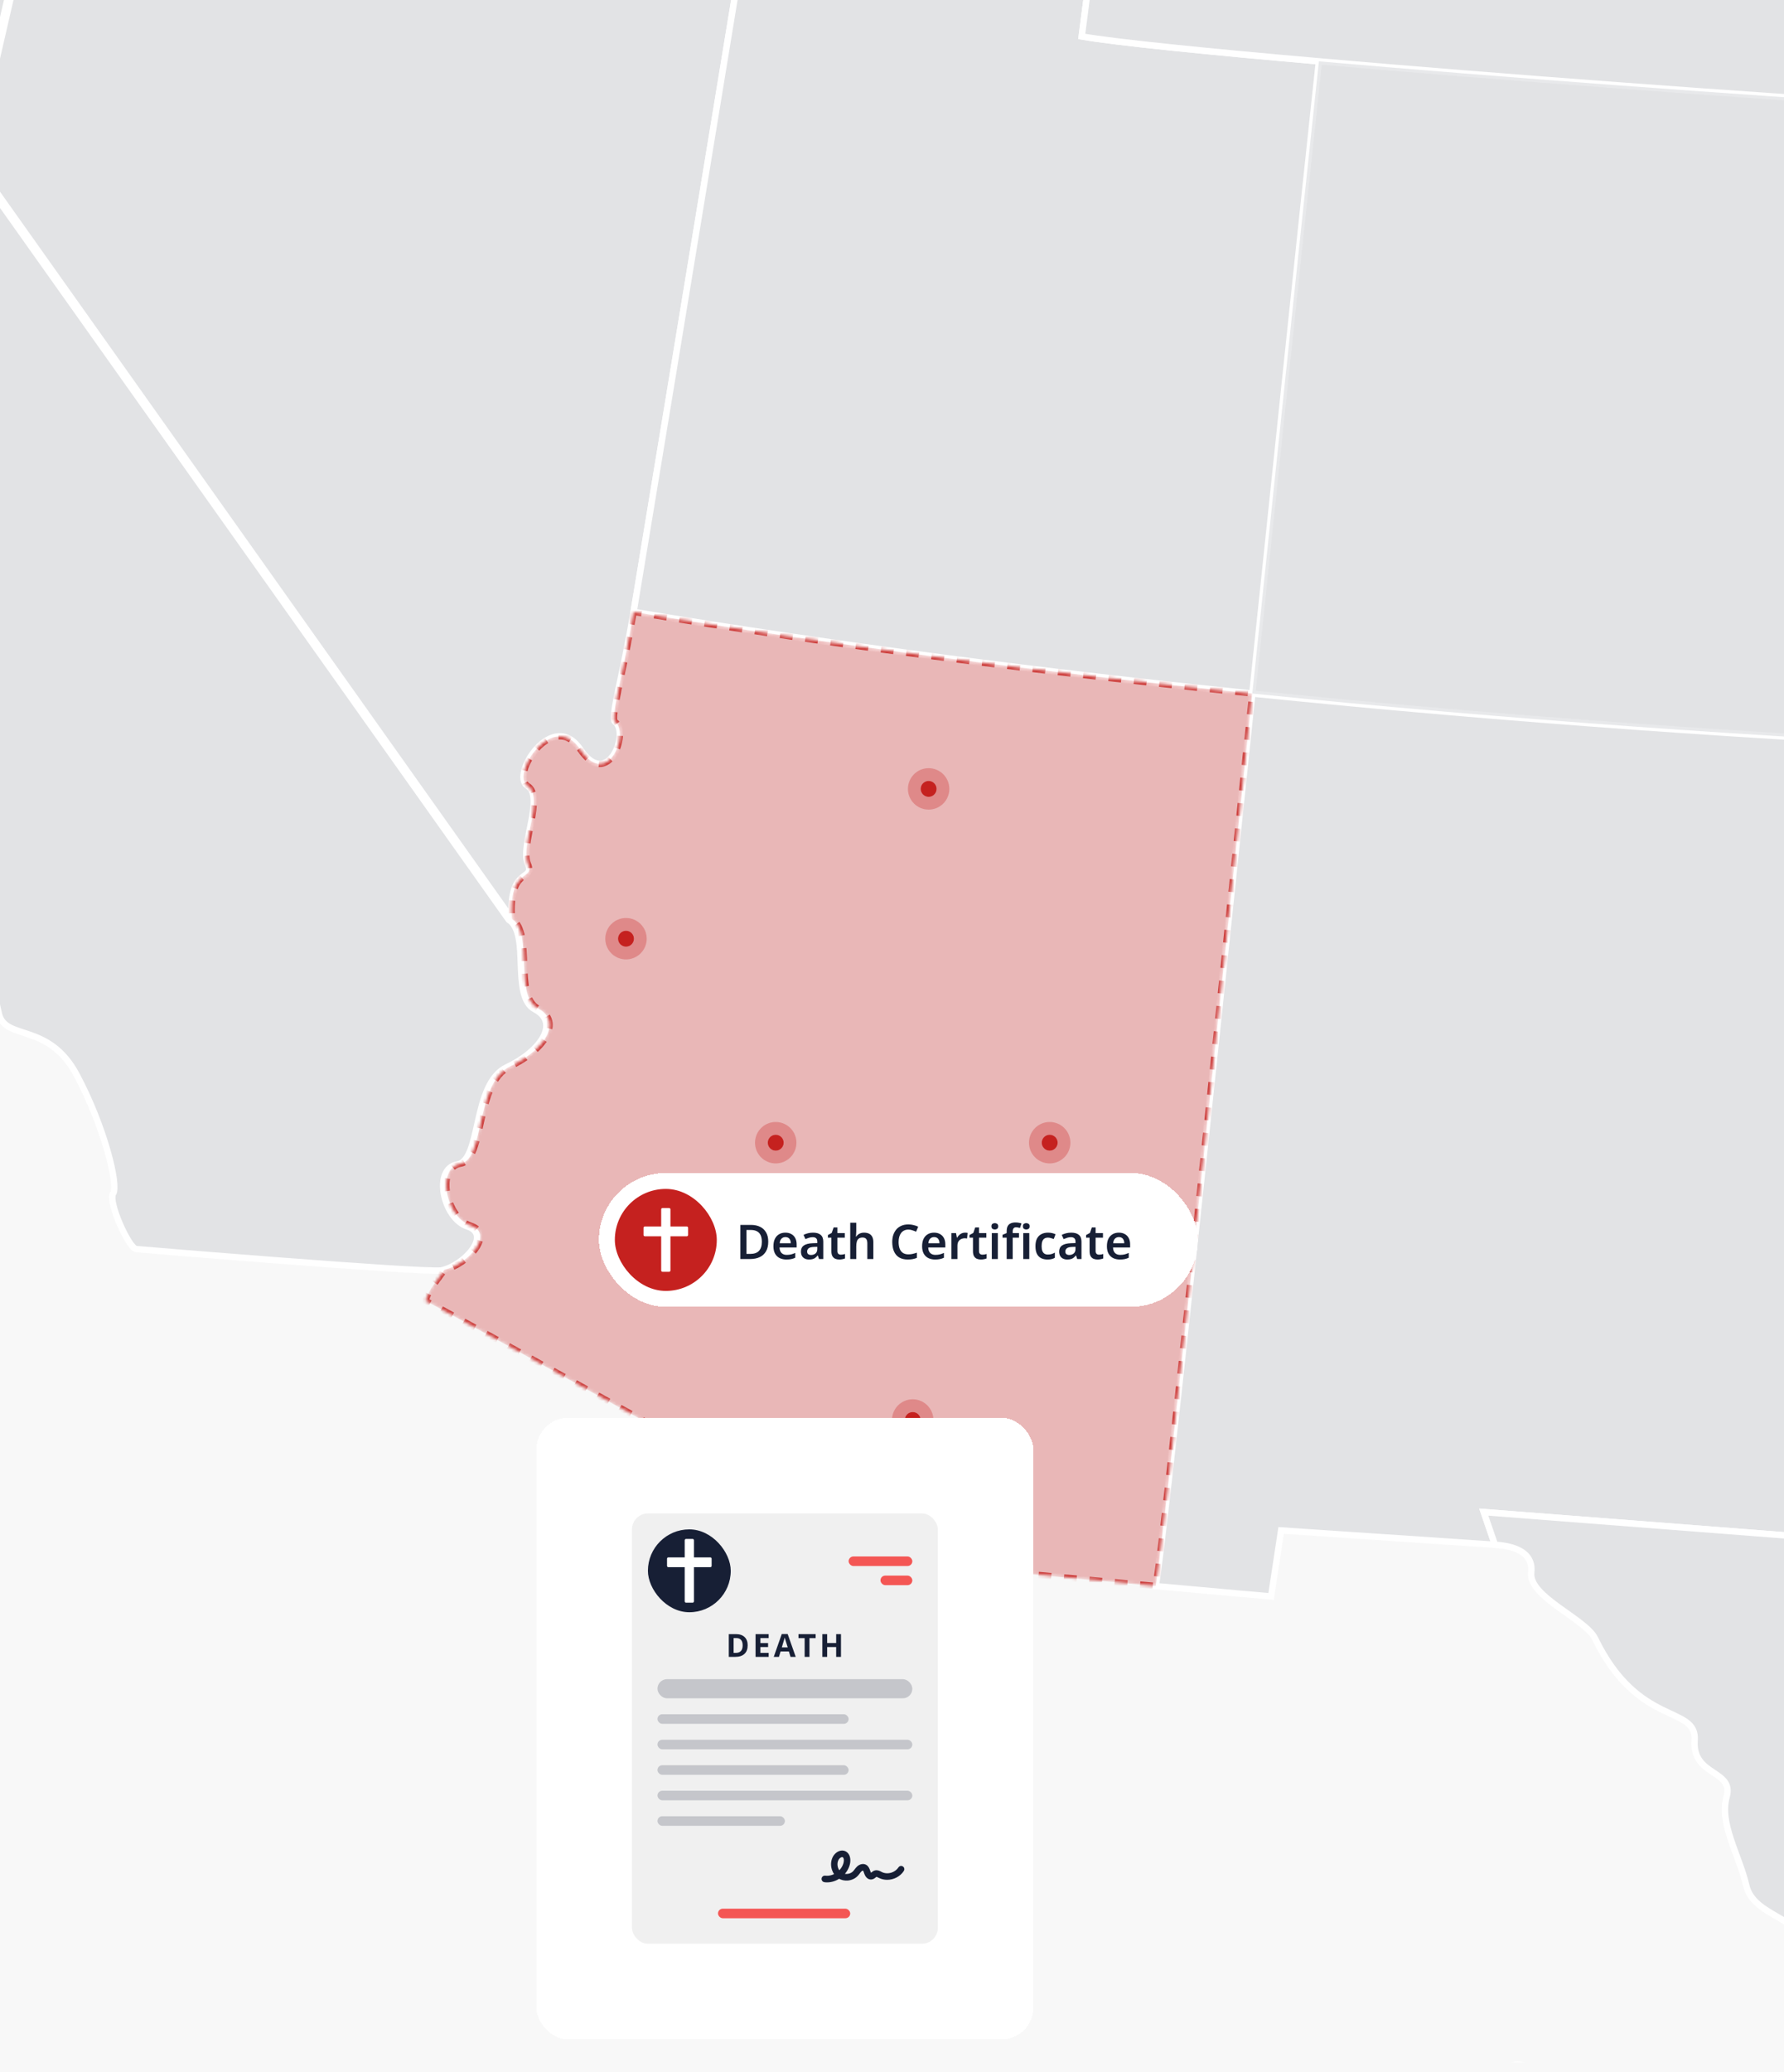 <svg width="560" height="650" viewBox="0 0 560 650" fill="none" xmlns="http://www.w3.org/2000/svg">
<g id="HERO Image - AZ - Death" clip-path="url(#clip0_3044_56784)">
<rect width="560" height="650" fill="#F8F8F8"/>
<g id="IMG Hero" clip-path="url(#clip1_3044_56784)">
<g id="Map">
<path id="us_11" d="M703.882 792.875C697.797 796.408 685.697 800.889 680.082 806.744C674.466 812.598 676.447 815.988 667.205 812.736C657.963 809.483 664.535 788.787 658.556 782.331C646.045 768.825 669.397 770.242 662.982 755.857C656.567 741.472 672.598 757.956 685.62 759.602C695.934 760.904 697.486 776.069 703.616 779.501C714.827 785.781 709.967 789.353 703.882 792.875ZM623.091 711.96C610.338 709.111 626.693 719.908 629.525 727.521C632.358 735.134 639.451 726.917 644.045 727.205C648.638 727.494 646.243 722.191 641.166 717.315C636.088 712.438 628.893 713.254 623.091 711.96ZM599.719 699.336C581.172 694.344 589.732 703.504 598.782 704.996C607.832 706.487 607.524 708.375 610.475 706.919C613.426 705.463 608.947 701.831 599.719 699.336ZM554.421 681.629C551.764 670.602 535.307 681.629 539.585 685.75C552.308 697.962 550.355 688.973 554.643 693.089C558.932 697.204 563.627 697.344 563.369 689.723C563.234 685.495 555.588 686.517 554.421 681.629ZM473.075 648.502C464.376 653.266 458.319 656.049 465.673 660.505C470.069 663.151 477.965 665.283 480.616 662.109C490.691 650.054 477.778 645.925 473.075 648.502ZM576.375 752.159C576.53 748.211 575.114 744.362 572.436 741.457C569.757 738.552 566.036 736.827 562.089 736.662H507.078C503.131 736.827 499.41 738.552 496.732 741.457C494.053 744.362 492.637 748.211 492.792 752.159V783.07C492.637 787.018 494.053 790.867 496.732 793.772C499.41 796.677 503.131 798.402 507.078 798.567H562.1C566.047 798.402 569.768 796.677 572.447 793.772C575.125 790.867 576.541 787.018 576.386 783.07L576.375 752.159Z" fill="#171F35" fill-opacity="0.1" stroke="white" stroke-width="2"/>
<path id="us_28" d="M130.299 -72.361C95.523 -78.79 59.593 -85.847 24.671 -93.282L-8.324 50.13L160.679 288.3C159.58 271.495 168.097 276.679 165.676 270.992C163.256 265.305 171.012 249.856 165.575 246.54C160.138 243.224 173.473 222.29 182.152 235.117C190.831 247.944 197.719 229.826 193.062 226.479C191.485 225.35 195.642 211.504 198.886 191.967C211.354 116.923 239.289 -53.547 239.289 -53.547C206.397 -58.808 169.064 -65.193 130.299 -72.361Z" fill="#171F35" fill-opacity="0.1" stroke="white" stroke-width="2"/>
<path id="us_31" d="M615.73 485.968C615.73 485.968 624.45 330.328 627.574 260.342C628.06 249.383 628.412 240.529 628.571 234.696C554.431 231.336 474.244 225.858 393.104 217.585C379.136 351.131 365.743 479.218 362.814 497.612C383.112 499.466 398.997 500.853 398.997 500.853L402.145 480.141C402.145 480.141 466.205 484.444 469.269 484.639L465.749 474.386L615.73 485.968Z" fill="#171F35" fill-opacity="0.1" stroke="white" stroke-width="2"/>
<path id="us_43" d="M1009.68 563.306C1018.54 560.312 1006.91 552.655 1012.42 548.471C1017.94 544.286 1023.38 523.014 1011.86 520.448C1000.33 517.882 1013.66 509.183 1003.94 507.101C994.213 505.018 1005.81 486.924 987.372 482.46L986.325 431.249L985.811 406.029C982.635 400.361 975.99 412.057 968.102 400.273C959.069 406.96 943.252 381.286 929.735 393.795C916.218 406.304 912.534 384.583 901.745 399.163C890.956 413.743 884.772 387.075 865.48 397.405C846.188 407.735 859.546 384.902 844.051 393.245C828.556 401.589 841.853 378.385 827.144 387.861C812.434 397.336 816.792 374.036 802.571 382.248C787.461 390.965 797.445 374.319 784.895 377.638C772.345 380.956 778.892 364.376 764.449 368.495C750.006 372.613 760.702 352.56 744.734 357.827C745.66 333.757 746.657 264.112 746.657 264.112L627.574 260.345C624.45 330.328 615.73 485.971 615.73 485.971L465.744 474.388L469.263 484.641C472.324 484.834 481.519 485.666 480.654 493.331C479.788 500.996 497.687 507.84 500.709 514.071C514.284 542.094 532.738 534.833 531.949 546.056C531.161 557.279 544.37 555.237 541.994 563.691C539.617 572.144 545.933 581.961 548.173 591.607C550.412 601.253 565.964 601.695 566.662 610.855C567.36 620.014 585.874 620.849 593.751 626.872C614.202 642.509 617.653 586.62 637.937 594.109C649.176 598.255 646.453 586.288 652.418 591.771C658.382 597.255 678.073 587.431 684.694 599.524C691.315 611.618 716.563 625.127 717.607 638.864C718.651 652.6 730.77 659.241 730.245 670.458C729.72 681.676 752.539 676.376 751.913 695.761C751.603 705.402 770.675 703.281 766.749 723.235C764.911 732.576 777.299 740.606 777.79 752.321C778.282 764.036 793.175 757.101 795.923 765.962C798.67 774.822 808.212 769.036 814.467 775.528C827.49 789.031 840.88 770.912 855.768 788.44C861.137 794.759 861.051 785.02 862.788 782.685C864.524 780.349 858.972 773.943 860.513 771.011C864.439 763.538 846.502 759.068 854.241 751.002C861.98 742.936 843.815 739.755 850.304 732.991C856.793 726.227 852.886 721.974 849.812 721.273C846.738 720.573 846.155 717.02 850.724 716.163C855.293 715.306 860.464 703.16 859.565 699.679C855.134 682.442 871.406 692.811 867.876 682.431C865.898 676.601 877.286 668.988 880.379 670.455C883.473 671.923 880.209 662.299 886.659 666.247C893.11 670.194 894.962 660.985 891.879 660.021C888.797 659.057 883.789 642.661 891.945 650.845C903.655 662.59 896.377 643.111 909.6 654.051C916.408 659.678 914.13 646.924 923.419 648.927C939.628 652.422 936.274 637.449 945.928 635.718C955.582 633.987 954.579 622.547 958.874 620.674C963.168 618.8 961.464 610.17 959.093 606.648C956.722 603.126 963.42 593.818 967.764 594.241C972.107 594.664 971.522 603.582 978.146 603.459C984.77 603.335 997.836 594.137 1005.68 591.178C1012.1 582.117 1000.82 566.29 1009.68 563.306Z" fill="#171F35" fill-opacity="0.1" stroke="white" stroke-width="2"/>
<path id="us_44" d="M339.553 11.428L346.05 -38.753C326.44 -40.519 287.666 -45.816 239.291 -53.553C239.291 -53.553 211.359 116.917 198.889 191.961C262.487 202.539 328.099 210.951 393.104 217.58C400.385 148.039 407.813 77.02 414.009 19.238C378.29 16.123 350.193 13.274 339.553 11.428Z" fill="#171F35" fill-opacity="0.1" stroke="white" stroke-width="2"/>
<path id="us_50" d="M414.006 19.241C470.236 24.154 545.296 29.739 600.861 33.138C601.504 19.351 603.334 -17.496 605.567 -63.366C607.051 -93.699 608.716 -127.981 610.34 -162.155C576.759 -163.35 403.981 -178.491 365.089 -185.854L361.905 -161.232L346.05 -38.747L339.553 11.434C350.193 13.271 378.29 16.131 414.006 19.241Z" fill="#171F35" fill-opacity="0.1" stroke="white" stroke-width="2"/>
<path id="us_6" d="M668.679 86.796C669.052 57.537 669.354 36.297 669.354 36.297C657.332 36.281 632.18 35.056 600.858 33.138C545.292 29.739 470.232 24.154 414.002 19.242C407.812 77.024 400.378 148.046 393.098 217.584C474.232 225.859 554.425 231.337 628.565 234.694C641.68 235.291 654.597 235.821 667.316 236.282C667.286 203.358 668.074 134.449 668.679 86.796Z" fill="#171F35" fill-opacity="0.1"/>
<path id="us_5" d="M146.736 384.771C139.043 382.251 135.807 366.638 143.543 365.336C151.28 364.034 148.115 340.005 159.096 334.821C170.077 329.637 175.632 320.716 167.904 316.669C160.176 312.622 166.654 292.993 159.681 288.547L-9.325 50.372L23.671 -93.04C-31.246 -104.738 -83.665 -117.379 -125.156 -130C-128.018 -120.513 -122.373 -93.606 -132.653 -85.243C-142.934 -76.88 -137.953 -67.921 -147.764 -63.525C-162.662 -56.846 -132.769 -15.655 -141.75 -6.048C-150.731 3.56 -137.87 9.17 -143.346 15.656C-148.821 22.143 -141.656 36.011 -136.477 39.728C-131.299 43.446 -128.483 56.641 -125.353 60.147C-122.224 63.652 -122.439 65.694 -127.249 67.323C-132.06 68.952 -121.867 81.23 -117.485 84.453C-113.103 87.675 -113.216 80.543 -112.54 75.936C-111.864 71.328 -100.836 93.543 -111.754 89.428C-113.804 88.653 -114.246 92.282 -116.565 94.626C-118.883 96.969 -114.194 107.321 -115.872 112.453C-117.551 117.585 -110.894 129.536 -107.325 131.649C-85.654 144.466 -119.688 150.26 -102.35 175.642C-99.157 180.313 -97.8 198.748 -91.16 199.371C-84.52 199.995 -89.094 213.35 -81.921 214.984C-74.747 216.619 -84.146 230.837 -78.019 231.216C-71.893 231.595 -73.115 246.661 -77.863 251.348C-82.61 256.035 -78.08 263.472 -74.72 267.854C-68.173 276.385 -31.798 272.841 -30.449 289.124C-29.847 296.35 -20.223 302.933 -11.303 303.001C-2.382 303.07 -1.297 314.601 -0.286 318.323C1.912 326.436 15.313 320.815 24.056 337.197C32.798 353.58 37.243 371.844 35.52 374.43C33.798 377.015 40.465 391.655 42.754 391.87C45.042 392.084 131.092 399.241 138.472 398.581C145.84 397.024 154.434 387.293 146.736 384.771Z" fill="#171F35" fill-opacity="0.1" stroke="white" stroke-width="2"/>
<g id="AZ">
<g id="us_3">
<mask id="path-9-inside-1_3044_56784" fill="white">
<path d="M198.884 191.962C195.637 211.501 191.483 225.342 193.06 226.474C197.717 229.82 190.821 247.936 182.15 235.112C173.479 222.287 160.141 243.205 165.573 246.535C171.004 249.865 163.268 265.316 165.674 270.987C168.081 276.657 159.567 271.492 160.677 288.295C167.647 292.74 161.166 312.373 168.9 316.417C176.633 320.461 171.073 329.373 160.092 334.569C149.11 339.764 152.278 363.778 144.539 365.083C136.8 366.388 140.03 381.996 147.731 384.518C155.432 387.04 146.836 396.771 139.489 398.321C137.761 401.156 134.758 404.027 133.574 408.123C139.237 410.813 259.628 477.681 279.733 488.991C290.258 490.777 331.713 494.736 362.816 497.588C365.744 479.197 379.138 351.108 393.105 217.562C328.095 210.952 262.483 202.539 198.884 191.962Z"/>
</mask>
<path d="M198.884 191.962C195.637 211.501 191.483 225.342 193.06 226.474C197.717 229.82 190.821 247.936 182.15 235.112C173.479 222.287 160.141 243.205 165.573 246.535C171.004 249.865 163.268 265.316 165.674 270.987C168.081 276.657 159.567 271.492 160.677 288.295C167.647 292.74 161.166 312.373 168.9 316.417C176.633 320.461 171.073 329.373 160.092 334.569C149.11 339.764 152.278 363.778 144.539 365.083C136.8 366.388 140.03 381.996 147.731 384.518C155.432 387.04 146.836 396.771 139.489 398.321C137.761 401.156 134.758 404.027 133.574 408.123C139.237 410.813 259.628 477.681 279.733 488.991C290.258 490.777 331.713 494.736 362.816 497.588C365.744 479.197 379.138 351.108 393.105 217.562C328.095 210.952 262.483 202.539 198.884 191.962Z" fill="#C5211F" fill-opacity="0.3" stroke="#C5211F" stroke-opacity="0.8" stroke-width="2" stroke-miterlimit="10" stroke-linejoin="round" stroke-dasharray="4 4" mask="url(#path-9-inside-1_3044_56784)"/>
</g>
<g id="Ellipse 449">
<circle cx="196.5" cy="294.5" r="2.5" fill="#C5211F"/>
<circle cx="196.5" cy="294.5" r="4.5" stroke="#C5211F" stroke-opacity="0.3" stroke-width="4"/>
</g>
<g id="Ellipse 453">
<circle cx="243.5" cy="358.5" r="2.5" fill="#C5211F"/>
<circle cx="243.5" cy="358.5" r="4.5" stroke="#C5211F" stroke-opacity="0.3" stroke-width="4"/>
</g>
<g id="Ellipse 452">
<circle cx="329.5" cy="358.5" r="2.5" fill="#C5211F"/>
<circle cx="329.5" cy="358.5" r="4.5" stroke="#C5211F" stroke-opacity="0.3" stroke-width="4"/>
</g>
<g id="Ellipse 450">
<circle cx="291.5" cy="247.5" r="2.5" fill="#C5211F"/>
<circle cx="291.5" cy="247.5" r="4.5" stroke="#C5211F" stroke-opacity="0.3" stroke-width="4"/>
</g>
<g id="Ellipse 451">
<circle cx="286.5" cy="445.5" r="2.5" fill="#C5211F"/>
<circle cx="286.5" cy="445.5" r="4.5" stroke="#C5211F" stroke-opacity="0.3" stroke-width="4"/>
</g>
</g>
</g>
</g>
<g id="Certificate">
<g id="Certificate button hero" filter="url(#filter0_d_3044_56784)">
<rect x="186" y="363" width="188" height="42" rx="21" fill="white" shape-rendering="crispEdges"/>
<g id="child-icon">
<rect x="191" y="368" width="32" height="32" rx="16" fill="#C5211F"/>
<g id="certificate ui icon" clip-path="url(#clip2_3044_56784)">
<g id="icon">
<path id="Vector" d="M213.598 379.788H208.452V374.421C208.452 374.189 208.272 374 208.05 374H205.95C205.728 374 205.548 374.189 205.548 374.421V379.788H200.402C200.18 379.788 200 379.977 200 380.209V382.438C200 382.67 200.18 382.859 200.402 382.859H205.548V393.579C205.548 393.811 205.728 394 205.95 394H208.05C208.272 394 208.452 393.811 208.452 393.579V382.859H213.598C213.82 382.859 214 382.67 214 382.438V380.209C214 379.977 213.82 379.788 213.598 379.788Z" fill="white"/>
</g>
</g>
</g>
<path id="Birth Certificate" d="M239.155 384.54C239.155 385.74 238.925 386.745 238.465 387.555C238.015 388.365 237.36 388.975 236.5 389.385C235.65 389.795 234.62 390 233.41 390H230.395V379.29H233.725C234.835 379.29 235.795 379.49 236.605 379.89C237.415 380.29 238.04 380.88 238.48 381.66C238.93 382.43 239.155 383.39 239.155 384.54ZM237.145 384.6C237.145 383.75 237.015 383.05 236.755 382.5C236.495 381.95 236.11 381.545 235.6 381.285C235.09 381.015 234.465 380.88 233.725 380.88H232.315V388.395H233.47C234.71 388.395 235.63 388.08 236.23 387.45C236.84 386.81 237.145 385.86 237.145 384.6ZM244.53 381.72C245.26 381.72 245.885 381.87 246.405 382.17C246.935 382.46 247.345 382.88 247.635 383.43C247.925 383.97 248.07 384.63 248.07 385.41V386.37H242.7C242.72 387.11 242.925 387.685 243.315 388.095C243.705 388.495 244.245 388.695 244.935 388.695C245.465 388.695 245.935 388.645 246.345 388.545C246.765 388.435 247.195 388.28 247.635 388.08V389.595C247.235 389.785 246.82 389.925 246.39 390.015C245.96 390.105 245.445 390.15 244.845 390.15C244.055 390.15 243.35 390 242.73 389.7C242.12 389.39 241.64 388.925 241.29 388.305C240.95 387.685 240.78 386.915 240.78 385.995C240.78 385.065 240.935 384.285 241.245 383.655C241.565 383.015 242.005 382.535 242.565 382.215C243.125 381.885 243.78 381.72 244.53 381.72ZM244.53 383.115C244.03 383.115 243.62 383.28 243.3 383.61C242.99 383.93 242.805 384.41 242.745 385.05H246.24C246.24 384.67 246.175 384.335 246.045 384.045C245.925 383.755 245.74 383.53 245.49 383.37C245.24 383.2 244.92 383.115 244.53 383.115ZM253.216 381.72C254.266 381.72 255.061 381.95 255.601 382.41C256.151 382.86 256.426 383.57 256.426 384.54V390H255.091L254.716 388.875H254.656C254.426 389.165 254.186 389.41 253.936 389.61C253.696 389.8 253.416 389.935 253.096 390.015C252.786 390.105 252.406 390.15 251.956 390.15C251.476 390.15 251.041 390.06 250.651 389.88C250.271 389.7 249.971 389.425 249.751 389.055C249.531 388.675 249.421 388.2 249.421 387.63C249.421 386.79 249.726 386.16 250.336 385.74C250.956 385.31 251.891 385.075 253.141 385.035L254.551 384.99V384.585C254.551 384.065 254.426 383.695 254.176 383.475C253.926 383.255 253.576 383.145 253.126 383.145C252.716 383.145 252.321 383.205 251.941 383.325C251.561 383.445 251.191 383.585 250.831 383.745L250.231 382.425C250.631 382.215 251.086 382.045 251.596 381.915C252.116 381.785 252.656 381.72 253.216 381.72ZM253.561 386.19C252.731 386.22 252.156 386.365 251.836 386.625C251.516 386.875 251.356 387.215 251.356 387.645C251.356 388.025 251.471 388.3 251.701 388.47C251.931 388.64 252.226 388.725 252.586 388.725C253.136 388.725 253.601 388.57 253.981 388.26C254.361 387.94 254.551 387.47 254.551 386.85V386.16L253.561 386.19ZM261.944 388.635C262.184 388.635 262.414 388.615 262.634 388.575C262.854 388.525 263.059 388.47 263.249 388.41V389.82C263.049 389.91 262.789 389.985 262.469 390.045C262.149 390.115 261.814 390.15 261.464 390.15C261.004 390.15 260.584 390.075 260.204 389.925C259.834 389.765 259.534 389.495 259.304 389.115C259.084 388.735 258.974 388.205 258.974 387.525V383.295H257.879V382.47L259.079 381.81L259.679 380.085H260.864V381.87H263.174V383.295H260.864V387.51C260.864 387.89 260.964 388.175 261.164 388.365C261.364 388.545 261.624 388.635 261.944 388.635ZM266.778 381.315C266.778 381.635 266.763 381.95 266.733 382.26C266.713 382.56 266.693 382.785 266.673 382.935H266.793C266.963 382.655 267.173 382.43 267.423 382.26C267.673 382.08 267.948 381.945 268.248 381.855C268.558 381.765 268.878 381.72 269.208 381.72C269.818 381.72 270.343 381.825 270.783 382.035C271.223 382.245 271.558 382.57 271.788 383.01C272.028 383.44 272.148 384.005 272.148 384.705V390H270.258V385.08C270.258 384.46 270.138 384 269.898 383.7C269.658 383.4 269.278 383.25 268.758 383.25C268.258 383.25 267.863 383.36 267.573 383.58C267.283 383.79 267.078 384.105 266.958 384.525C266.838 384.935 266.778 385.44 266.778 386.04V390H264.888V378.6H266.778V381.315ZM283.148 380.76C282.658 380.76 282.223 380.85 281.843 381.03C281.463 381.21 281.138 381.47 280.868 381.81C280.608 382.15 280.408 382.56 280.268 383.04C280.138 383.52 280.073 384.06 280.073 384.66C280.073 385.47 280.183 386.165 280.403 386.745C280.623 387.315 280.958 387.755 281.408 388.065C281.868 388.375 282.443 388.53 283.133 388.53C283.593 388.53 284.033 388.485 284.453 388.395C284.883 388.295 285.333 388.165 285.803 388.005V389.64C285.363 389.82 284.918 389.95 284.468 390.03C284.028 390.11 283.518 390.15 282.938 390.15C281.838 390.15 280.928 389.925 280.208 389.475C279.488 389.015 278.953 388.375 278.603 387.555C278.253 386.725 278.078 385.755 278.078 384.645C278.078 383.835 278.188 383.095 278.408 382.425C278.638 381.755 278.963 381.175 279.383 380.685C279.813 380.195 280.343 379.815 280.973 379.545C281.603 379.275 282.328 379.14 283.148 379.14C283.688 379.14 284.218 379.205 284.738 379.335C285.268 379.455 285.763 379.625 286.223 379.845L285.563 381.42C285.183 381.25 284.788 381.1 284.378 380.97C283.978 380.83 283.568 380.76 283.148 380.76ZM291.2 381.72C291.93 381.72 292.555 381.87 293.075 382.17C293.605 382.46 294.015 382.88 294.305 383.43C294.595 383.97 294.74 384.63 294.74 385.41V386.37H289.37C289.39 387.11 289.595 387.685 289.985 388.095C290.375 388.495 290.915 388.695 291.605 388.695C292.135 388.695 292.605 388.645 293.015 388.545C293.435 388.435 293.865 388.28 294.305 388.08V389.595C293.905 389.785 293.49 389.925 293.06 390.015C292.63 390.105 292.115 390.15 291.515 390.15C290.725 390.15 290.02 390 289.4 389.7C288.79 389.39 288.31 388.925 287.96 388.305C287.62 387.685 287.45 386.915 287.45 385.995C287.45 385.065 287.605 384.285 287.915 383.655C288.235 383.015 288.675 382.535 289.235 382.215C289.795 381.885 290.45 381.72 291.2 381.72ZM291.2 383.115C290.7 383.115 290.29 383.28 289.97 383.61C289.66 383.93 289.475 384.41 289.415 385.05H292.91C292.91 384.67 292.845 384.335 292.715 384.045C292.595 383.755 292.41 383.53 292.16 383.37C291.91 383.2 291.59 383.115 291.2 383.115ZM300.906 381.72C301.026 381.72 301.166 381.725 301.326 381.735C301.486 381.745 301.621 381.765 301.731 381.795L301.566 383.55C301.476 383.53 301.356 383.515 301.206 383.505C301.066 383.485 300.941 383.475 300.831 383.475C300.531 383.475 300.241 383.525 299.961 383.625C299.691 383.715 299.446 383.855 299.226 384.045C299.016 384.225 298.846 384.46 298.716 384.75C298.596 385.04 298.536 385.385 298.536 385.785V390H296.646V381.87H298.101L298.371 383.28H298.461C298.621 382.99 298.821 382.73 299.061 382.5C299.301 382.26 299.576 382.07 299.886 381.93C300.206 381.79 300.546 381.72 300.906 381.72ZM306.387 388.635C306.627 388.635 306.857 388.615 307.077 388.575C307.297 388.525 307.502 388.47 307.692 388.41V389.82C307.492 389.91 307.232 389.985 306.912 390.045C306.592 390.115 306.257 390.15 305.907 390.15C305.447 390.15 305.027 390.075 304.647 389.925C304.277 389.765 303.977 389.495 303.747 389.115C303.527 388.735 303.417 388.205 303.417 387.525V383.295H302.322V382.47L303.522 381.81L304.122 380.085H305.307V381.87H307.617V383.295H305.307V387.51C305.307 387.89 305.407 388.175 305.607 388.365C305.807 388.545 306.067 388.635 306.387 388.635ZM311.221 381.87V390H309.331V381.87H311.221ZM310.276 378.735C310.556 378.735 310.801 378.81 311.011 378.96C311.221 379.1 311.326 379.355 311.326 379.725C311.326 380.085 311.221 380.345 311.011 380.505C310.801 380.655 310.556 380.73 310.276 380.73C309.986 380.73 309.736 380.655 309.526 380.505C309.326 380.345 309.226 380.085 309.226 379.725C309.226 379.355 309.326 379.1 309.526 378.96C309.736 378.81 309.986 378.735 310.276 378.735ZM317.853 383.295H315.888V390H313.998V383.295H312.693V382.395L313.998 381.855V381.3C313.998 380.6 314.108 380.05 314.328 379.65C314.548 379.25 314.868 378.965 315.288 378.795C315.708 378.615 316.203 378.525 316.773 378.525C317.173 378.525 317.533 378.56 317.853 378.63C318.173 378.69 318.438 378.76 318.648 378.84L318.168 380.25C317.998 380.2 317.808 380.155 317.598 380.115C317.398 380.065 317.178 380.04 316.938 380.04C316.578 380.04 316.313 380.155 316.143 380.385C315.973 380.615 315.888 380.935 315.888 381.345V381.87H317.853V383.295ZM321.093 381.87V390H319.203V381.87H321.093ZM320.148 378.735C320.428 378.735 320.673 378.81 320.883 378.96C321.093 379.1 321.198 379.355 321.198 379.725C321.198 380.085 321.093 380.345 320.883 380.505C320.673 380.655 320.428 380.73 320.148 380.73C319.858 380.73 319.608 380.655 319.398 380.505C319.198 380.345 319.098 380.085 319.098 379.725C319.098 379.355 319.198 379.1 319.398 378.96C319.608 378.81 319.858 378.735 320.148 378.735ZM326.796 390.15C326.026 390.15 325.356 390.005 324.786 389.715C324.226 389.415 323.791 388.96 323.481 388.35C323.181 387.73 323.031 386.94 323.031 385.98C323.031 384.98 323.196 384.17 323.526 383.55C323.866 382.92 324.331 382.46 324.921 382.17C325.511 381.87 326.186 381.72 326.946 381.72C327.456 381.72 327.911 381.77 328.311 381.87C328.711 381.97 329.051 382.09 329.331 382.23L328.776 383.715C328.466 383.595 328.156 383.495 327.846 383.415C327.536 383.325 327.236 383.28 326.946 383.28C326.496 383.28 326.121 383.38 325.821 383.58C325.531 383.78 325.316 384.08 325.176 384.48C325.036 384.87 324.966 385.365 324.966 385.965C324.966 386.545 325.036 387.03 325.176 387.42C325.326 387.81 325.546 388.105 325.836 388.305C326.126 388.495 326.486 388.59 326.916 388.59C327.376 388.59 327.781 388.535 328.131 388.425C328.481 388.315 328.811 388.165 329.121 387.975V389.61C328.811 389.8 328.476 389.935 328.116 390.015C327.766 390.105 327.326 390.15 326.796 390.15ZM334.266 381.72C335.316 381.72 336.111 381.95 336.651 382.41C337.201 382.86 337.476 383.57 337.476 384.54V390H336.141L335.766 388.875H335.706C335.476 389.165 335.236 389.41 334.986 389.61C334.746 389.8 334.466 389.935 334.146 390.015C333.836 390.105 333.456 390.15 333.006 390.15C332.526 390.15 332.091 390.06 331.701 389.88C331.321 389.7 331.021 389.425 330.801 389.055C330.581 388.675 330.471 388.2 330.471 387.63C330.471 386.79 330.776 386.16 331.386 385.74C332.006 385.31 332.941 385.075 334.191 385.035L335.601 384.99V384.585C335.601 384.065 335.476 383.695 335.226 383.475C334.976 383.255 334.626 383.145 334.176 383.145C333.766 383.145 333.371 383.205 332.991 383.325C332.611 383.445 332.241 383.585 331.881 383.745L331.281 382.425C331.681 382.215 332.136 382.045 332.646 381.915C333.166 381.785 333.706 381.72 334.266 381.72ZM334.611 386.19C333.781 386.22 333.206 386.365 332.886 386.625C332.566 386.875 332.406 387.215 332.406 387.645C332.406 388.025 332.521 388.3 332.751 388.47C332.981 388.64 333.276 388.725 333.636 388.725C334.186 388.725 334.651 388.57 335.031 388.26C335.411 387.94 335.601 387.47 335.601 386.85V386.16L334.611 386.19ZM342.994 388.635C343.234 388.635 343.464 388.615 343.684 388.575C343.904 388.525 344.109 388.47 344.299 388.41V389.82C344.099 389.91 343.839 389.985 343.519 390.045C343.199 390.115 342.864 390.15 342.514 390.15C342.054 390.15 341.634 390.075 341.254 389.925C340.884 389.765 340.584 389.495 340.354 389.115C340.134 388.735 340.024 388.205 340.024 387.525V383.295H338.929V382.47L340.129 381.81L340.729 380.085H341.914V381.87H344.224V383.295H341.914V387.51C341.914 387.89 342.014 388.175 342.214 388.365C342.414 388.545 342.674 388.635 342.994 388.635ZM349.208 381.72C349.938 381.72 350.563 381.87 351.083 382.17C351.613 382.46 352.023 382.88 352.313 383.43C352.603 383.97 352.748 384.63 352.748 385.41V386.37H347.378C347.398 387.11 347.603 387.685 347.993 388.095C348.383 388.495 348.923 388.695 349.613 388.695C350.143 388.695 350.613 388.645 351.023 388.545C351.443 388.435 351.873 388.28 352.313 388.08V389.595C351.913 389.785 351.498 389.925 351.068 390.015C350.638 390.105 350.123 390.15 349.523 390.15C348.733 390.15 348.028 390 347.408 389.7C346.798 389.39 346.318 388.925 345.968 388.305C345.628 387.685 345.458 386.915 345.458 385.995C345.458 385.065 345.613 384.285 345.923 383.655C346.243 383.015 346.683 382.535 347.243 382.215C347.803 381.885 348.458 381.72 349.208 381.72ZM349.208 383.115C348.708 383.115 348.298 383.28 347.978 383.61C347.668 383.93 347.483 384.41 347.423 385.05H350.918C350.918 384.67 350.853 384.335 350.723 384.045C350.603 383.755 350.418 383.53 350.168 383.37C349.918 383.2 349.598 383.115 349.208 383.115Z" fill="#171F35"/>
</g>
<g id="Certificate icon hero" filter="url(#filter1_dddddd_3044_56784)">
<rect x="202" y="425" width="156" height="195" rx="10" fill="white" shape-rendering="crispEdges"/>
<g id="Certificate-birth">
<rect id="bg" x="232" y="455" width="96" height="135" rx="5" fill="#F0F0F0"/>
<g id="new">
<rect x="237" y="460" width="26" height="26" rx="13" fill="#171F35"/>
<g id="certificate ui icon_2" clip-path="url(#clip3_3044_56784)">
<g id="icon_2">
<path id="Vector_2" d="M256.598 468.788H251.452V463.421C251.452 463.189 251.272 463 251.05 463H248.95C248.728 463 248.548 463.189 248.548 463.421V468.788H243.402C243.18 468.788 243 468.977 243 469.209V471.438C243 471.67 243.18 471.859 243.402 471.859H248.548V482.579C248.548 482.811 248.728 483 248.95 483H251.05C251.272 483 251.452 482.811 251.452 482.579V471.859H256.598C256.82 471.859 257 471.67 257 471.438V469.209C257 468.977 256.82 468.788 256.598 468.788Z" fill="white"/>
</g>
</g>
</g>
<g id="Frame 39566">
<rect id="Rectangle 486" x="300" y="468.5" width="20" height="3" rx="1.5" fill="#F45654"/>
<rect id="Rectangle 487" x="310" y="474.5" width="10" height="3" rx="1.5" fill="#F45654"/>
</g>
<g id="Frame 39567" opacity="0.2">
<rect id="Rectangle 480" x="240" y="507" width="80" height="6" rx="3" fill="#171F35"/>
<rect id="Rectangle 481" x="240" y="518" width="60" height="3" rx="1.5" fill="#171F35"/>
<rect id="Rectangle 482" x="240" y="526" width="80" height="3" rx="1.5" fill="#171F35"/>
<rect id="Rectangle 483" x="240" y="534" width="60" height="3" rx="1.5" fill="#171F35"/>
<rect id="Rectangle 484" x="240" y="542" width="80" height="3" rx="1.5" fill="#171F35"/>
<rect id="Rectangle 485" x="240" y="550" width="40" height="3" rx="1.5" fill="#171F35"/>
</g>
<path id="Death" d="M268.312 496.362C268.312 497.537 267.977 498.438 267.307 499.062C266.639 499.688 265.674 500 264.411 500H262.39V492.861H264.631C265.796 492.861 266.701 493.169 267.346 493.784C267.99 494.399 268.312 495.259 268.312 496.362ZM266.74 496.401C266.74 494.868 266.063 494.102 264.709 494.102H263.903V498.75H264.553C266.011 498.75 266.74 497.967 266.74 496.401ZM274.903 500H270.792V492.861H274.903V494.102H272.306V495.669H274.723V496.909H272.306V498.75H274.903V500ZM281.768 500L281.25 498.301H278.647L278.13 500H276.499L279.019 492.832H280.869L283.398 500H281.768ZM280.889 497.031C280.41 495.492 280.14 494.621 280.078 494.419C280.02 494.217 279.977 494.058 279.951 493.94C279.844 494.357 279.536 495.387 279.028 497.031H280.889ZM287.714 500H286.2V494.121H284.262V492.861H289.652V494.121H287.714V500ZM297.601 500H296.092V496.919H293.265V500H291.751V492.861H293.265V495.659H296.092V492.861H297.601V500Z" fill="#171F35"/>
<g id="signature 2">
<path id="Vector_3" fill-rule="evenodd" clip-rule="evenodd" d="M316.773 566.165C316.54 566.004 316.216 566.057 316.061 566.313C314.819 568.207 312.192 568.947 310.199 567.952C310.134 567.925 310.082 567.885 310.018 567.858C309.565 567.616 308.996 567.321 308.361 567.495C308.012 567.589 307.753 567.804 307.52 567.979C307.326 568.14 307.158 568.275 307.016 568.275C306.757 568.288 306.498 567.872 306.369 567.482C306.343 567.415 306.317 567.347 306.304 567.28C306.123 566.729 305.903 566.057 305.295 565.695C304.544 565.251 303.625 565.574 303.043 566.098C302.732 566.367 302.499 566.689 302.267 566.998C302.111 567.2 301.969 567.388 301.827 567.549C300.856 568.611 299.2 568.893 297.919 568.302C298.902 567.374 299.601 566.219 299.911 564.956C300.222 563.692 300.041 562.12 298.902 561.489C298.32 561.166 297.621 561.166 296.935 561.515C296.366 561.811 295.848 562.308 295.525 562.9C295.02 563.84 294.865 564.969 295.098 566.098C295.279 566.944 295.654 567.71 296.185 568.315C295.098 568.973 293.83 569.296 292.587 569.135C292.303 569.094 292.044 569.296 292.005 569.592C291.966 569.887 292.16 570.156 292.445 570.196C292.717 570.237 292.975 570.25 293.247 570.25C294.541 570.25 295.848 569.833 297.013 569.041C297.802 569.538 298.76 569.766 299.743 569.672C300.843 569.565 301.852 569.081 302.564 568.302C302.758 568.1 302.914 567.885 303.069 567.67C303.276 567.388 303.47 567.132 303.703 566.917C304.014 566.649 304.479 566.461 304.777 566.635C305.049 566.797 305.178 567.2 305.32 567.643C305.346 567.71 305.372 567.791 305.398 567.858C305.722 568.799 306.317 569.35 307.003 569.35H307.08C307.546 569.323 307.883 569.054 308.154 568.826C308.323 568.691 308.478 568.557 308.62 568.53C308.879 568.463 309.203 568.637 309.552 568.812C309.617 568.852 309.681 568.879 309.746 568.906C310.484 569.269 311.286 569.444 312.101 569.444C313.965 569.444 315.854 568.517 316.902 566.904C317.07 566.662 317.018 566.326 316.773 566.165ZM297.026 567.683C295.978 566.608 295.68 564.754 296.405 563.424C296.728 562.819 297.375 562.322 297.957 562.322C298.113 562.322 298.255 562.362 298.397 562.429C299.044 562.792 299.109 563.854 298.902 564.687C298.617 565.856 297.932 566.904 297.026 567.683Z" fill="#171F35" stroke="#171F35"/>
</g>
<rect id="Rectangle 485_2" x="259" y="579" width="41.5" height="3" rx="1.5" fill="#F45654"/>
</g>
</g>
</g>
</g>
<defs>
<filter id="filter0_d_3044_56784" x="178" y="358" width="208" height="62" filterUnits="userSpaceOnUse" color-interpolation-filters="sRGB">
<feFlood flood-opacity="0" result="BackgroundImageFix"/>
<feColorMatrix in="SourceAlpha" type="matrix" values="0 0 0 0 0 0 0 0 0 0 0 0 0 0 0 0 0 0 127 0" result="hardAlpha"/>
<feOffset dx="2" dy="5"/>
<feGaussianBlur stdDeviation="5"/>
<feComposite in2="hardAlpha" operator="out"/>
<feColorMatrix type="matrix" values="0 0 0 0 0 0 0 0 0 0 0 0 0 0 0 0 0 0 0.05 0"/>
<feBlend mode="normal" in2="BackgroundImageFix" result="effect1_dropShadow_3044_56784"/>
<feBlend mode="normal" in="SourceGraphic" in2="effect1_dropShadow_3044_56784" result="shape"/>
</filter>
<filter id="filter1_dddddd_3044_56784" x="108.474" y="361.474" width="303.053" height="342.053" filterUnits="userSpaceOnUse" color-interpolation-filters="sRGB">
<feFlood flood-opacity="0" result="BackgroundImageFix"/>
<feColorMatrix in="SourceAlpha" type="matrix" values="0 0 0 0 0 0 0 0 0 0 0 0 0 0 0 0 0 0 127 0" result="hardAlpha"/>
<feMorphology radius="2.5" operator="erode" in="SourceAlpha" result="effect1_dropShadow_3044_56784"/>
<feOffset dy="3"/>
<feGaussianBlur stdDeviation="1.35"/>
<feComposite in2="hardAlpha" operator="out"/>
<feColorMatrix type="matrix" values="0 0 0 0 0 0 0 0 0 0 0 0 0 0 0 0 0 0 0.05 0"/>
<feBlend mode="normal" in2="BackgroundImageFix" result="effect1_dropShadow_3044_56784"/>
<feColorMatrix in="SourceAlpha" type="matrix" values="0 0 0 0 0 0 0 0 0 0 0 0 0 0 0 0 0 0 127 0" result="hardAlpha"/>
<feMorphology radius="2.5" operator="erode" in="SourceAlpha" result="effect2_dropShadow_3044_56784"/>
<feOffset dx="-20" dy="10"/>
<feGaussianBlur stdDeviation="38.013"/>
<feComposite in2="hardAlpha" operator="out"/>
<feColorMatrix type="matrix" values="0 0 0 0 0.071 0 0 0 0 0.071 0 0 0 0 0.071 0 0 0 0.024 0"/>
<feBlend mode="normal" in2="effect1_dropShadow_3044_56784" result="effect2_dropShadow_3044_56784"/>
<feColorMatrix in="SourceAlpha" type="matrix" values="0 0 0 0 0 0 0 0 0 0 0 0 0 0 0 0 0 0 127 0" result="hardAlpha"/>
<feMorphology radius="2" operator="erode" in="SourceAlpha" result="effect3_dropShadow_3044_56784"/>
<feOffset dx="-7.868" dy="3.934"/>
<feGaussianBlur stdDeviation="14.954"/>
<feComposite in2="hardAlpha" operator="out"/>
<feColorMatrix type="matrix" values="0 0 0 0 0.071 0 0 0 0 0.071 0 0 0 0 0.071 0 0 0 0.024 0"/>
<feBlend mode="normal" in2="effect2_dropShadow_3044_56784" result="effect3_dropShadow_3044_56784"/>
<feColorMatrix in="SourceAlpha" type="matrix" values="0 0 0 0 0 0 0 0 0 0 0 0 0 0 0 0 0 0 127 0" result="hardAlpha"/>
<feMorphology radius="1.5" operator="erode" in="SourceAlpha" result="effect4_dropShadow_3044_56784"/>
<feOffset dx="-3.544" dy="1.772"/>
<feGaussianBlur stdDeviation="6.737"/>
<feComposite in2="hardAlpha" operator="out"/>
<feColorMatrix type="matrix" values="0 0 0 0 0.071 0 0 0 0 0.071 0 0 0 0 0.071 0 0 0 0.024 0"/>
<feBlend mode="normal" in2="effect3_dropShadow_3044_56784" result="effect4_dropShadow_3044_56784"/>
<feColorMatrix in="SourceAlpha" type="matrix" values="0 0 0 0 0 0 0 0 0 0 0 0 0 0 0 0 0 0 127 0" result="hardAlpha"/>
<feMorphology radius="1" operator="erode" in="SourceAlpha" result="effect5_dropShadow_3044_56784"/>
<feOffset dx="-1.614" dy="0.807"/>
<feGaussianBlur stdDeviation="3.068"/>
<feComposite in2="hardAlpha" operator="out"/>
<feColorMatrix type="matrix" values="0 0 0 0 0.071 0 0 0 0 0.071 0 0 0 0 0.071 0 0 0 0.024 0"/>
<feBlend mode="normal" in2="effect4_dropShadow_3044_56784" result="effect5_dropShadow_3044_56784"/>
<feColorMatrix in="SourceAlpha" type="matrix" values="0 0 0 0 0 0 0 0 0 0 0 0 0 0 0 0 0 0 127 0" result="hardAlpha"/>
<feMorphology radius="0.5" operator="erode" in="SourceAlpha" result="effect6_dropShadow_3044_56784"/>
<feOffset dx="-0.593" dy="0.296"/>
<feGaussianBlur stdDeviation="1.127"/>
<feComposite in2="hardAlpha" operator="out"/>
<feColorMatrix type="matrix" values="0 0 0 0 0.071 0 0 0 0 0.071 0 0 0 0 0.071 0 0 0 0.03 0"/>
<feBlend mode="normal" in2="effect5_dropShadow_3044_56784" result="effect6_dropShadow_3044_56784"/>
<feBlend mode="normal" in="SourceGraphic" in2="effect6_dropShadow_3044_56784" result="shape"/>
</filter>
<clipPath id="clip0_3044_56784">
<rect width="560" height="650" fill="white"/>
</clipPath>
<clipPath id="clip1_3044_56784">
<rect width="623" height="647" fill="white" transform="translate(-63)"/>
</clipPath>
<clipPath id="clip2_3044_56784">
<rect width="20" height="20" fill="white" transform="translate(197 374)"/>
</clipPath>
<clipPath id="clip3_3044_56784">
<rect width="20" height="20" fill="white" transform="translate(240 463)"/>
</clipPath>
</defs>
</svg>
